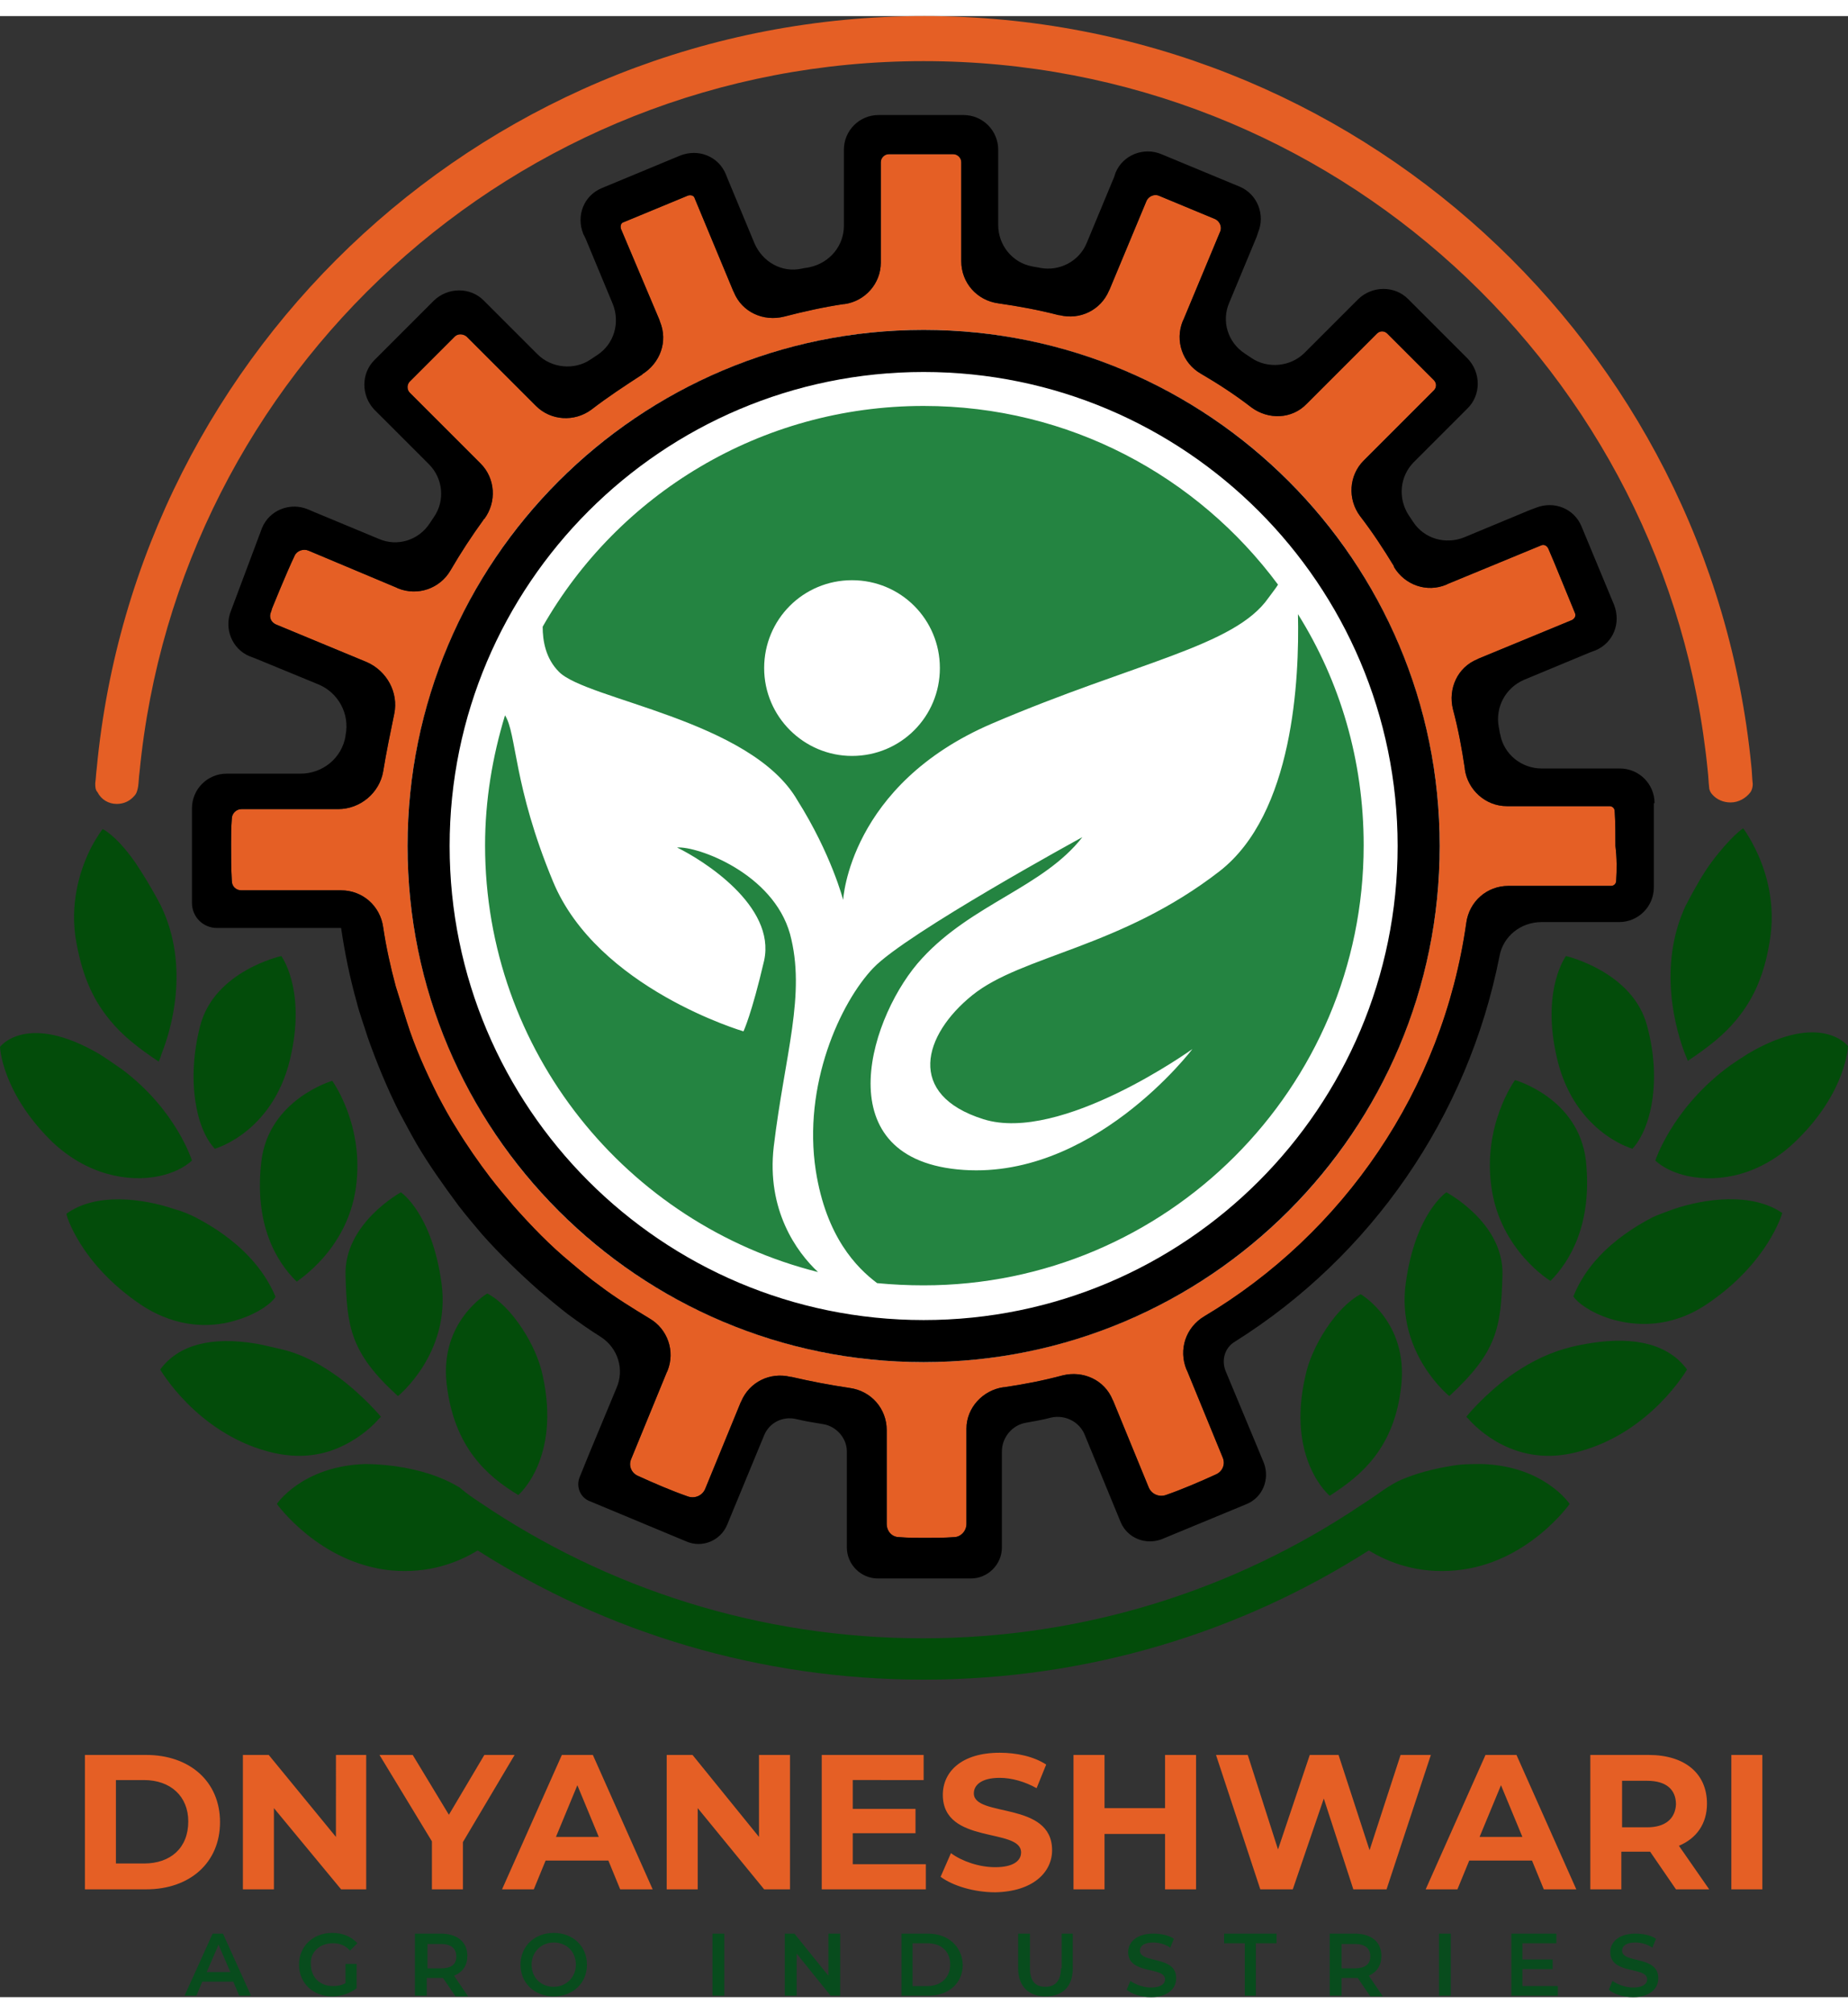 <svg height="2500" viewBox="66.9 68.5 250.3 268.3" width="2295" xmlns="http://www.w3.org/2000/svg"><rect x="66.9" y="68.5" width="250.3" height="268.3" fill="#333333" stroke="none"/><path d="m285.8 185.6c0 .4-.3.7-.7.7h-13.9c-2.9 0-5.3 2.1-5.7 5-3.2 22.7-16.7 42.1-35.5 53.3-2.5 1.5-3.5 4.5-2.4 7.2l.1.2 4.8 11.7c.4.9 0 1.9-.9 2.3-2.2 1-4.5 2-6.8 2.8-.9.3-1.9-.1-2.3-1l-4.8-11.7-.1-.2c-1.1-2.7-4-4-6.8-3.3-2.6.7-5.2 1.2-7.9 1.6h-.1c-2.8.4-5 2.8-5 5.6v12.9c0 1-.8 1.8-1.7 1.8-1.3.1-2.7.1-4 .1-1.1 0-2.2 0-3.4-.1-1 0-1.7-.8-1.7-1.8v-12.7c0-2.9-2.1-5.3-5-5.7-2.7-.4-5.3-.9-7.9-1.5h-.1c-2.8-.7-5.6.7-6.7 3.3l-.1.2-4.8 11.7c-.4.9-1.4 1.3-2.3 1-2.3-.8-4.6-1.8-6.8-2.8-.9-.4-1.3-1.4-.9-2.3l4.8-11.7.1-.2c1.1-2.7 0-5.7-2.4-7.1-2.3-1.4-4.6-2.8-6.7-4.4-1.4-1-2.7-2.1-4-3.2-2.8-2.3-5.3-4.9-7.7-7.6-1.1-1.3-2.2-2.6-3.2-3.9-1.6-2.1-3.2-4.4-4.6-6.7-.9-1.4-1.7-2.9-2.5-4.4-1.6-3.2-3.1-6.5-4.2-10l-1.5-4.8c-.7-2.6-1.3-5.3-1.7-8-.4-2.9-2.8-5-5.7-5h-13.5c-.7 0-1.3-.5-1.3-1.3-.1-1.6-.1-3.2-.1-4.9 0-1.2 0-2.3.1-3.5 0-.7.6-1.3 1.3-1.3h13.1c3 0 5.6-2.2 6.1-5.1.4-2.5 1-5.4 1.5-7.8.6-2.9-1-5.8-3.7-7l-12.3-5.1c-.7-.3-1-1-.7-1.7.1-.2.1-.4.2-.6 0 0 1.9-4.7 3-7 .3-.7 1.2-1 1.9-.7l11.9 5 .2.1c2.7 1.1 5.7 0 7.1-2.4s2.9-4.7 4.5-6.9c0 0 0-.1.1-.1 1.7-2.3 1.5-5.5-.5-7.5l-.2-.2-9.4-9.4c-.4-.4-.4-1.1 0-1.5l6.1-6.1c.4-.4 1.1-.4 1.6 0l9.3 9.3.1.1c2 2 5.2 2.2 7.5.5 2.2-1.7 4.5-3.2 6.8-4.7 0 0 .1 0 .1-.1 2.4-1.5 3.5-4.4 2.4-7.1l-.1-.3-5.2-12.3c-.1-.4 0-.8.4-.9l8.7-3.6c.4-.1.8 0 .9.4l5.2 12.5.1.2c1.1 2.7 4 4 6.8 3.3 2.7-.7 5.4-1.3 8.1-1.7h.1c2.8-.4 4.9-2.8 4.9-5.6v-13.6c0-.6.5-1.1 1.1-1.1h8.7c.6 0 1.1.5 1.1 1.1v13.4c0 2.9 2.1 5.3 5 5.7 2.8.4 5.5.9 8.2 1.6h.1c2.8.7 5.6-.7 6.7-3.3l.1-.2 5-12c.3-.6 1-.9 1.6-.7l7.7 3.2c.6.3.9 1 .7 1.6l-5 12-.1.2c-1.1 2.7 0 5.7 2.4 7.1s4.7 2.9 6.9 4.6c2.3 1.7 5.5 1.6 7.5-.5l.1-.1 9.4-9.4c.4-.4 1-.4 1.4 0l6.3 6.3c.4.4.4 1 0 1.4l-9.4 9.4-.1.1c-2 2-2.2 5.2-.5 7.5 1.7 2.2 3.2 4.5 4.6 6.8v.1c1.5 2.5 4.5 3.5 7.1 2.4l.2-.1 12.6-5.2c.4-.2.8 0 1 .4.8 1.8 2.8 6.8 3.6 8.7.2.4 0 .8-.4 1l-12.6 5.2-.2.1c-2.7 1.1-4 4-3.3 6.8.7 2.6 1.2 5.3 1.6 8v.1c.4 2.8 2.8 5 5.7 5h13.9c.4 0 .7.3.7.7.1 1.6.1 3.1.1 4.7.2 1.6.2 3.2.1 4.7z" fill="#e55f25"/><circle cx="192" cy="180.9" fill="#fff" r="69.9"/><g fill="none"><path d="m285.1 175.5h-13.9c-2.9 0-5.3-2.1-5.7-5v-.1c-.4-2.7-.9-5.4-1.6-8-.7-2.8.7-5.7 3.3-6.8l.2-.1 12.6-5.2c.4-.2.6-.6.4-1-.7-1.8-2.8-6.8-3.6-8.7-.2-.4-.6-.5-1-.4l-12.6 5.2-.2.1c-2.6 1.1-5.7 0-7.1-2.4v-.1c-1.4-2.4-2.9-4.7-4.6-6.8-1.7-2.3-1.6-5.5.5-7.5l.1-.1 9.4-9.4c.4-.4.4-1 0-1.4l-6.3-6.3c-.4-.4-1-.4-1.4 0l-9.4 9.4-.1.1c-2 2-5.2 2.2-7.5.5-2.2-1.7-4.5-3.2-6.9-4.6-2.5-1.5-3.5-4.5-2.4-7.1l.1-.2 5-12c.3-.6 0-1.3-.7-1.6l-7.7-3.2c-.6-.3-1.3 0-1.6.7l-5 12-.1.2c-1.1 2.6-4 4-6.7 3.3h-.1c-2.7-.7-5.4-1.2-8.2-1.6s-5-2.8-5-5.7v-13.4c0-.6-.5-1.1-1.1-1.1h-8.7c-.6 0-1.1.5-1.1 1.1v13.4c0 2.8-2.1 5.2-4.9 5.6h-.1c-2.8.4-5.5 1-8.1 1.7-2.8.7-5.7-.6-6.8-3.3l-.1-.2-5.4-12.4c-.1-.4-.6-.5-.9-.4l-8.7 3.6c-.4.1-.5.6-.4.9l5.2 12.5.1.3c1.1 2.6.1 5.6-2.4 7.1 0 0-.1 0-.1.1-2.4 1.4-4.7 3-6.8 4.7-2.3 1.7-5.5 1.6-7.5-.5l-.1-.1-9.3-9.3c-.4-.4-1.1-.4-1.6 0l-6.1 6.1c-.4.4-.4 1.1 0 1.5l9.4 9.4.2.2c2 2 2.2 5.2.5 7.5 0 0 0 .1-.1.1-1.6 2.2-3.1 4.5-4.5 6.9-1.4 2.5-4.5 3.5-7.1 2.4l-.2-.1-11.9-5c-.7-.3-1.6 0-1.9.7-1.1 2.3-3 7-3 7-.1.2-.1.4-.2.6-.2.7.1 1.4.7 1.7l12.3 5.1c2.8 1.1 4.3 4.1 3.7 7-.5 2.4-1 5.4-1.5 7.8-.5 3-3.1 5.1-6.1 5.1h-13.2c-.7 0-1.3.6-1.3 1.3 0 1.1-.1 2.3-.1 3.5 0 1.6 0 3.2.1 4.9 0 .7.6 1.3 1.3 1.3h13.3c2.9 0 5.3 2.1 5.7 5 .4 2.7 1 5.4 1.7 8 .4 1.6.9 3.3 1.5 4.8 1.2 3.4 2.6 6.8 4.2 10 .8 1.5 1.6 3 2.5 4.4 1.4 2.3 2.9 4.5 4.6 6.7 1 1.3 2.1 2.6 3.2 3.9 2.4 2.7 5 5.3 7.7 7.6 1.3 1.1 2.6 2.2 4 3.2 2.2 1.6 4.4 3.1 6.7 4.4 2.5 1.4 3.5 4.5 2.4 7.1l-.1.2-4.8 11.7c-.4.9 0 1.9.9 2.3 2.2 1 4.5 2 6.8 2.8.9.3 1.9-.1 2.3-1l4.8-11.7.1-.2c1.1-2.6 3.9-4 6.7-3.3h.1c2.6.6 5.2 1.1 7.9 1.5 2.8.4 5 2.8 5 5.7v12.8c0 1 .8 1.8 1.7 1.8 1.1 0 2.2.1 3.4.1 1.4 0 2.7 0 4-.1 1 0 1.7-.8 1.7-1.8v-12.9c0-2.9 2.1-5.2 5-5.6h.1c2.7-.4 5.3-.9 7.9-1.6 2.8-.7 5.7.7 6.8 3.3l.1.2 4.8 11.7c.4.9 1.4 1.3 2.3 1 2.3-.9 4.6-1.8 6.8-2.8.9-.4 1.3-1.4.9-2.3l-4.8-11.7-.1-.2c-1.1-2.7 0-5.7 2.4-7.2 18.9-11.3 32.3-30.6 35.5-53.3.4-2.8 2.8-5 5.7-5h13.9c.4 0 .7-.3.7-.7.1-1.6.1-3.2.1-4.8s0-3.2-.1-4.7c.3-.5 0-.8-.4-.8zm-93.1 75.3c-38.6 0-69.9-31.3-69.9-69.9s31.3-69.9 69.9-69.9 69.9 31.3 69.9 69.9-31.3 69.9-69.9 69.9zm75.3 64.3h5.8l-2.9-7zm-140.7 14.4h-1.8v3.3h1.8c1.4 0 2.1-.6 2.1-1.7s-.7-1.6-2.1-1.6zm65.9 0h-2v5.8h2c1.9 0 3.1-1.1 3.1-2.9 0-1.7-1.2-2.9-3.1-2.9zm-97.6 3.9h3.1l-1.6-3.6zm47.3-18.3h5.8l-2.9-7zm108.2 14.4h-1.8v3.3h1.8c1.4 0 2.1-.6 2.1-1.7s-.8-1.6-2.1-1.6zm-108.5 0c-1.7 0-3 1.2-3 3 0 1.7 1.3 3 3 3s3-1.2 3-3-1.3-3-3-3zm-55.5-22h-3.8v11.3h3.8c3.6 0 6-2.2 6-5.6 0-3.6-2.4-5.7-6-5.7z"/><circle cx="182.3" cy="156.9" r="11.9"/><path d="m290 307.4h-3.4v6.3h3.4c2.6 0 3.9-1.2 3.9-3.2-.1-1.9-1.4-3.1-3.9-3.1zm-98-190.8c-35.5 0-64.2 28.8-64.2 64.2s28.8 64.2 64.2 64.2 64.2-28.8 64.2-64.2-28.7-64.2-64.2-64.2zm-59.6 64.3c0-6.1.9-12.1 2.7-17.6 1.6 2.4 1.2 9.5 6.5 22.5 6 14.5 25.8 20.3 25.8 20.3s1.2-2.3 2.8-9.6c1.7-7.3-8.3-13.6-11.8-15.3 2.8-.3 13.1 3.5 15.3 11.7 2.3 8.2-.7 16.3-2.2 28.8-1 8.6 3.2 14.3 5.9 17-25.7-6.5-45-29.9-45-57.8zm119.2 0c0 32.9-26.7 59.6-59.6 59.6-2.1 0-4.2-.1-6.3-.3-2.8-2.1-6.9-6.3-8.3-15.2-1.8-11.6 3.3-22.8 7.8-27.5s28.3-17.7 28.3-17.7c-5.3 6.8-14.8 9-21.7 16.4-6.8 7.4-13.3 26.8 4.8 28.6s31.8-16.3 31.8-16.3-17.8 12.8-28.3 9.5-8.3-11.5-1.5-16.8 20.2-6.4 33.5-16.8c10-7.8 10.8-26 10.6-34.7 5.6 9 8.9 19.7 8.9 31.2zm-13-33.6c-4.7 6.6-18 8.7-37.4 17s-20.2 23.9-20.2 23.9-1.6-6.2-6.2-13.5c-6.3-10.9-28.7-13.7-32.3-17.4-1.8-1.8-2.2-4.1-2.2-6.1 10.3-17.9 29.6-29.9 51.6-29.9 19.7 0 37.1 9.5 47.9 24.2-.2.5-.6 1.1-1.2 1.8z"/></g><path d="m192 111c-38.6 0-69.9 31.3-69.9 69.9s31.3 69.9 69.9 69.9 69.9-31.3 69.9-69.9-31.3-69.9-69.9-69.9zm0 134.1c-35.5 0-64.2-28.8-64.2-64.2s28.8-64.2 64.2-64.2 64.2 28.8 64.2 64.2-28.7 64.2-64.2 64.2z"/><path d="m171.7 221.6c1.5-12.5 4.4-20.6 2.2-28.8-2.3-8.2-12.5-11.9-15.3-11.7 3.5 1.7 13.4 7.9 11.8 15.3-1.7 7.3-2.8 9.6-2.8 9.6s-19.8-5.8-25.8-20.3c-5.4-13-4.9-20-6.5-22.5-1.7 5.6-2.7 11.5-2.7 17.6 0 27.9 19.2 51.3 45.1 57.8-2.9-2.7-7-8.4-6-17zm60.4-37.3c-13.4 10.4-26.8 11.4-33.5 16.8s-9 13.5 1.5 16.8 28.3-9.5 28.3-9.5-13.7 18.1-31.8 16.3-11.7-21.2-4.8-28.6c6.8-7.4 16.4-9.6 21.7-16.4 0 0-23.8 13-28.3 17.7s-9.6 15.9-7.8 27.5c1.4 8.9 5.5 13.1 8.3 15.2 2.1.2 4.2.3 6.3.3 32.9 0 59.6-26.7 59.6-59.6 0-11.5-3.2-22.2-8.9-31.3.2 8.8-.6 27-10.6 34.8zm-40.1-63c-22.1 0-41.4 12-51.6 29.9 0 1.9.4 4.3 2.2 6.1 3.7 3.8 26 6.5 32.3 17.4 4.6 7.3 6.2 13.5 6.2 13.5s.8-15.6 20.2-23.9 32.8-10.4 37.4-17c.5-.7 1-1.3 1.3-1.8-10.9-14.7-28.3-24.2-48-24.2zm-9.7 47.4c-6.5 0-11.9-5.3-11.9-11.9s5.3-11.9 11.9-11.9 11.9 5.3 11.9 11.9-5.3 11.9-11.9 11.9z" fill="#248441"/><path d="m291 175.1c0-2.6-2.1-4.7-4.7-4.7h-10.6c-2.7 0-5.1-1.9-5.6-4.6-.1-.3-.1-.6-.2-1-.5-2.7.9-5.3 3.4-6.4l8.9-3.7.8-.3c2.4-1 3.5-3.7 2.5-6.2l-4.4-10.6c-1-2.4-3.7-3.5-6.2-2.5l-.8.3-8.9 3.7c-2.5 1-5.4.2-6.9-2.1l-.6-.9c-1.5-2.3-1.2-5.3.7-7.2l6.8-6.8.5-.5c1.8-1.8 1.8-4.8 0-6.7l-8.1-8.1c-1.8-1.8-4.8-1.8-6.7 0l-.5.5-6.8 6.8c-1.9 1.9-5 2.2-7.2.7l-.9-.6c-2.3-1.5-3.2-4.4-2.1-6.9l3.7-8.9.2-.6c1-2.4-.1-5.2-2.5-6.2l-10.6-4.4c-2.4-1-5.2.1-6.2 2.5l-.2.6-3.7 8.9c-1 2.5-3.7 3.9-6.3 3.4-.4-.1-.7-.1-1.1-.2-2.7-.5-4.6-2.9-4.6-5.6v-10.2c0-2.6-2.1-4.7-4.7-4.7h-11.5c-2.6 0-4.7 2.1-4.7 4.7v10.3c0 2.7-1.9 5-4.6 5.6-.4.1-.7.1-1.1.2-2.7.6-5.3-.9-6.4-3.4l-3.7-8.9-.2-.5c-1-2.4-3.7-3.5-6.2-2.5l-10.6 4.4c-2.4 1-3.5 3.7-2.5 6.2l.3.6 3.7 8.9c1 2.5.2 5.4-2.1 6.9l-.9.6c-2.2 1.5-5.3 1.2-7.2-.7l-6.8-6.8-.5-.5c-1.8-1.8-4.8-1.8-6.7 0l-8.1 8.1c-1.8 1.8-1.8 4.8 0 6.7l.6.6 6.8 6.8c1.9 1.9 2.2 4.9.7 7.1l-.6.9c-1.5 2.3-4.4 3.2-6.9 2.1l-8.9-3.7-.7-.3c-2.4-1-5.2.1-6.2 2.5l-4.2 11.2c-1 2.4.1 5.2 2.5 6.2l.8.3 8.5 3.5c2.7 1.1 4.3 4 3.7 6.9v.1c-.5 3-3.1 5.1-6.1 5.1h-10c-2.6 0-4.7 2.1-4.7 4.7v12.8c0 1.9 1.5 3.4 3.4 3.4h16.8c.5 3.4 1.2 6.8 2.1 10 .4 1.6 1 3.2 1.5 4.8 1.2 3.4 2.6 6.8 4.2 10 .8 1.5 1.6 3 2.4 4.4 1.7 2.9 3.7 5.7 5.7 8.4 1 1.3 2.1 2.6 3.2 3.9 2.4 2.7 5 5.2 7.7 7.6 1.3 1.1 2.6 2.2 3.9 3.2 1.5 1.1 2.9 2.1 4.5 3.1 2.3 1.5 3.2 4.4 2.1 6.9l-3.7 8.9-1.3 3.2c-.5 1.3.1 2.7 1.3 3.2l13.2 5.5c2.1.9 4.6-.1 5.5-2.3l.7-1.7 4.3-10.4c.7-1.7 2.5-2.6 4.3-2.2 1.2.3 2.5.5 3.7.7 1.8.3 3.2 1.9 3.2 3.7v13c0 2.3 1.9 4.2 4.2 4.2h12.6c2.3 0 4.2-1.9 4.2-4.2v-13c0-1.9 1.4-3.6 3.3-3.9 1.1-.2 2.3-.4 3.4-.7 1.9-.4 3.8.6 4.5 2.3l4.2 10.2.7 1.7c.9 2.1 3.3 3.1 5.5 2.3l11.6-4.8c2.1-.9 3.1-3.3 2.3-5.5l-.7-1.7-4.5-10.8c-.6-1.5-.1-3.2 1.3-4 18.3-11.5 31.5-30.3 35.8-52.2.5-2.7 2.9-4.6 5.7-4.6h10.5c2.6 0 4.7-2.1 4.7-4.7v-11.4zm-5.2 10.5c0 .4-.3.7-.7.7h-13.9c-2.9 0-5.3 2.1-5.7 5-3.2 22.7-16.7 42.1-35.5 53.3-2.5 1.5-3.5 4.5-2.4 7.2l.1.2 4.8 11.7c.4.9 0 1.9-.9 2.3-2.2 1-4.5 2-6.8 2.8-.9.3-1.9-.1-2.3-1l-4.8-11.7-.1-.2c-1.1-2.7-4-4-6.8-3.3-2.6.7-5.2 1.2-7.9 1.6h-.1c-2.8.4-5 2.8-5 5.6v12.9c0 1-.8 1.8-1.7 1.8-1.3.1-2.7.1-4 .1-1.1 0-2.2 0-3.4-.1-1 0-1.7-.8-1.7-1.8v-12.7c0-2.9-2.1-5.3-5-5.7-2.7-.4-5.3-.9-7.9-1.5h-.1c-2.8-.7-5.6.7-6.7 3.3l-.1.2-4.8 11.7c-.4.9-1.4 1.3-2.3 1-2.3-.8-4.6-1.8-6.8-2.8-.9-.4-1.3-1.4-.9-2.3l4.8-11.7.1-.2c1.1-2.7 0-5.7-2.4-7.1-2.3-1.4-4.6-2.8-6.7-4.4-1.4-1-2.7-2.1-4-3.2-2.8-2.3-5.3-4.9-7.7-7.6-1.1-1.3-2.2-2.6-3.2-3.9-1.6-2.1-3.2-4.4-4.6-6.7-.9-1.4-1.7-2.9-2.5-4.4-1.6-3.2-3.1-6.5-4.2-10l-1.5-4.8c-.7-2.6-1.3-5.3-1.7-8-.4-2.9-2.8-5-5.7-5h-13.5c-.7 0-1.3-.5-1.3-1.3-.1-1.6-.1-3.2-.1-4.9 0-1.2 0-2.3.1-3.5 0-.7.6-1.3 1.3-1.3h13.1c3 0 5.6-2.2 6.1-5.1.4-2.5 1-5.4 1.5-7.8.6-2.9-1-5.8-3.7-7l-12.3-5.1c-.7-.3-1-1-.7-1.7.1-.2.1-.4.2-.6 0 0 1.9-4.7 3-7 .3-.7 1.2-1 1.9-.7l11.9 5 .2.1c2.7 1.1 5.7 0 7.1-2.4s2.9-4.7 4.5-6.9c0 0 0-.1.1-.1 1.7-2.3 1.5-5.5-.5-7.5l-.2-.2-9.4-9.4c-.4-.4-.4-1.1 0-1.5l6.1-6.1c.4-.4 1.1-.4 1.6 0l9.3 9.3.1.1c2 2 5.2 2.2 7.5.5 2.2-1.7 4.5-3.2 6.8-4.7 0 0 .1 0 .1-.1 2.4-1.5 3.5-4.4 2.4-7.1l-.1-.3-5.2-12.3c-.1-.4 0-.8.4-.9l8.7-3.6c.4-.1.8 0 .9.4l5.2 12.5.1.2c1.1 2.7 4 4 6.8 3.3 2.7-.7 5.4-1.3 8.1-1.7h.1c2.8-.4 4.9-2.8 4.9-5.6v-13.6c0-.6.5-1.1 1.1-1.1h8.7c.6 0 1.1.5 1.1 1.1v13.4c0 2.9 2.1 5.3 5 5.7 2.8.4 5.5.9 8.2 1.6h.1c2.8.7 5.6-.7 6.7-3.3l.1-.2 5-12c.3-.6 1-.9 1.6-.7l7.7 3.2c.6.3.9 1 .7 1.6l-5 12-.1.2c-1.1 2.7 0 5.7 2.4 7.1s4.7 2.9 6.9 4.6c2.3 1.7 5.5 1.6 7.5-.5l.1-.1 9.4-9.4c.4-.4 1-.4 1.4 0l6.3 6.3c.4.4.4 1 0 1.4l-9.4 9.4-.1.1c-2 2-2.2 5.2-.5 7.5 1.7 2.2 3.2 4.5 4.6 6.8v.1c1.5 2.5 4.5 3.5 7.1 2.4l.2-.1 12.6-5.2c.4-.2.8 0 1 .4.8 1.8 2.8 6.8 3.6 8.7.2.4 0 .8-.4 1l-12.6 5.2-.2.1c-2.7 1.1-4 4-3.3 6.8.7 2.6 1.2 5.3 1.6 8v.1c.4 2.8 2.8 5 5.7 5h13.9c.4 0 .7.3.7.7.1 1.6.1 3.1.1 4.7.2 1.6.2 3.2.1 4.7z"/><g fill="#034c0a"><path d="m256.7 253.9c.9-8.6-5.5-12.3-5.5-12.3-3.3 1.7-6.7 7.1-7.5 11.1-2.6 11.3 3.3 16.2 3.3 16.2 4.2-2.7 8.8-6.4 9.7-15zm6.1-26.1s-4.2 2.8-5.5 12.3 5.9 15.3 5.9 15.3c6.5-6 7-9.3 7.2-16.4s-7.6-11.2-7.6-11.2zm14.1 12c2.7-2.7 5.7-7.8 4.8-16.3-1-8.5-9.6-10.9-9.6-10.9s-4.4 6-3.2 14.5c1.2 8.6 8 12.7 8 12.7zm11.1-17.9c2.5-2.7 4-9.2 2-16.6-1.9-7.4-11-9.5-11-9.5s-3.2 4.3-1.4 13c2.1 10.8 10.4 13.1 10.4 13.1zm10.7-38.8c-1.1 1.5-2.2 3.4-3.5 5.9-3.9 8.4-1.2 17.1-.1 20 .3.7.4 1 .4 1 2.7-1.8 4.9-3.5 6.6-5.6 2.4-2.9 3.9-6.3 4.6-11.3.7-5.2-.9-9.6-2.2-12.1-.8-1.6-1.5-2.5-1.5-2.5s-1.6 1-4.3 4.6zm5 25.9c-1.1.7-2.2 1.4-3.1 2.1-7.3 5.6-9.5 12.4-9.5 12.4 1.1 1 2.6 1.7 4.4 2.1 4.3.9 9.9-.1 14.7-4.8 6.8-6.6 7-12.8 7-12.8s-3.6-4.8-13.5 1zm-10.2 21.1c-1 .4-2 .7-2.8 1.1-2.5 1.3-5.2 3.1-7.3 5.4-1.4 1.5-2.6 3.3-3.4 5.3.6.9 2.4 2.2 4.9 3 3.5 1.1 8.3 1.3 13.1-1.9 8.4-5.6 10.3-12.4 10.3-12.4-4.1-2.8-10.4-2-14.8-.5zm1.9 21.7c-2.5-3.4-7-4.5-12.9-3.6-1.2.2-2.4.4-3.7.8-2.8.8-5.3 2.2-7.4 3.7-3.6 2.6-5.9 5.5-5.9 5.5l.3.3c.6.7 2.2 2.3 4.6 3.5 2.6 1.3 6.1 2.1 10.4.9 9.7-2.6 14.6-11.1 14.6-11.1zm-158.3 17s5.8-4.9 3.3-16.2c-.8-4-4.2-9.4-7.5-11.1 0 0-6.5 3.8-5.5 12.3s5.4 12.4 9.7 15zm-16.3-13.4s7.2-5.8 5.9-15.3-5.5-12.3-5.5-12.3-7.7 4.2-7.5 11.2.6 10.5 7.1 16.4zm-5.7-28.2c1.2-8.5-3.2-14.5-3.2-14.5s-8.6 2.5-9.6 10.9c-1 8.5 2 13.6 4.8 16.3 0-.1 6.8-4.2 8-12.7zm-10.1-31.4s-9.1 2-11 9.5c-1.9 7.4-.5 14 2 16.6 0 0 8.3-2.3 10.4-13.1 1.8-8.7-1.4-13-1.4-13zm-23.2 8.7c1.7 2.1 3.9 3.8 6.6 5.6 0 0 .2-.4.4-1.1 1.2-3 3.9-11.7-.1-20-1.3-2.5-2.5-4.4-3.5-5.9-2.6-3.7-4.4-4.5-4.4-4.5s-.7.9-1.5 2.4c-1.3 2.5-2.9 6.9-2.2 12.1.8 5.1 2.3 8.5 4.7 11.4zm6.7 21.1c1.8-.4 3.3-1.1 4.4-2.1 0 0-2.1-6.8-9.4-12.3-1-.7-2-1.4-3.1-2.1-9.9-5.8-13.5-1-13.5-1s.2 6.1 7 12.8c4.7 4.5 10.3 5.6 14.6 4.7zm-2.4 17.5c4.9 3.2 9.7 3.1 13.2 1.9 2.5-.8 4.3-2.1 4.9-3v-.1c-.8-1.9-2-3.7-3.4-5.2-2.2-2.4-4.9-4.2-7.4-5.5-.8-.4-1.7-.8-2.8-1.1-4.4-1.5-10.7-2.3-14.7.6-.1 0 1.8 6.8 10.2 12.4zm2.5 8.7s4.9 8.5 14.6 11.1c4.4 1.2 7.9.4 10.4-.9 2.4-1.2 4-2.8 4.6-3.5l.3-.3s-2.3-2.8-5.8-5.4c-2.1-1.5-4.6-3-7.5-3.7-1.3-.3-2.5-.6-3.6-.8-6-1-10.5.1-13 3.5z"/><path d="m264.1 279c9.7-.9 15.4-9 15.4-9s-3.4-5.1-11.8-5.4h-.3c-1.3 0-2.7 0-4.2.3-2.4.4-4.5 1-6.2 1.7-1 .4-1.8.9-2.7 1.5-1 .7-2 1.4-3.1 2.1-17 11.4-37.4 18-59.3 18-22.2 0-42.9-6.8-60-18.4-.9-.6-1.8-1.2-2.6-1.9-.2-.2-.5-.3-.8-.5-2-1.1-4.6-2-8-2.5-1.5-.2-2.9-.3-4.1-.3h-.1c-8.5.3-11.9 5.4-11.9 5.4s5.7 8 15.4 9c5.2.5 9.2-1.1 11.8-2.7 17.4 11.1 38.2 17.5 60.4 17.5s42.9-6.4 60.3-17.5c2.6 1.6 6.6 3.2 11.8 2.7z"/></g><path d="m82.7 175.2c1 0 1.8-.4 2.4-1.1.3-.3.4-.7.5-1.2.1-.7.1-1.3.2-2 5.2-54 50.8-96.3 106.2-96.3s100.9 42.1 106.2 96.1c.1.8.1 1.5.2 2.3 0 .3.2.7.4.9.6.7 1.5 1.1 2.5 1.1 1.1 0 2.1-.6 2.7-1.4.2-.3.3-.7.3-1.1-.1-.8-.1-1.7-.2-2.5-5.6-57-53.6-101.5-112-101.5-58.6 0-106.7 44.7-112.1 101.9-.1.7-.1 1.3-.2 2 0 .4 0 .9.3 1.2.5 1 1.5 1.6 2.6 1.6zm14 137.9c0-5.5-4.1-9.1-10-9.1h-8.3v18.2h8.3c5.9 0 10-3.6 10-9.1zm-10.3 5.6h-3.8v-11.3h3.8c3.6 0 6 2.2 6 5.6 0 3.6-2.4 5.7-6 5.7zm26-3.6-9.1-11.1h-3.5v18.2h4.2v-11l9.1 11h3.4v-18.2h-4.1zm13 7.1h4.2v-6.4l7-11.8h-4.1l-4.8 8.1-4.9-8.1h-4.5l7.1 11.7zm17.6-18.2-8.1 18.2h4.3l1.6-3.9h8.5l1.6 3.9h4.4l-8.1-18.2zm-.8 11.1 2.9-7 2.9 7zm31.7-11.1h-4.2v11.1l-9-11.1h-3.5v18.2h4.2v-11l9 11h3.5zm18.1 3.4v-3.4h-13.8v18.2h14.1v-3.4h-9.9v-4.2h8.5v-3.3h-8.5v-3.9zm17.4 9.5c0-6.7-10.6-4.4-10.6-7.7 0-1.1 1-2.1 3.5-2.1 1.6 0 3.4.5 5 1.4l1.3-3.2c-1.7-1.1-4-1.6-6.3-1.6-5.2 0-7.7 2.6-7.7 5.7 0 6.8 10.6 4.4 10.6 7.8 0 1.1-1 2-3.5 2-2.2 0-4.5-.8-6-1.9l-1.4 3.2c1.6 1.2 4.5 2.1 7.4 2.1 5.1-.1 7.7-2.7 7.7-5.7zm15.3-5.7h-8.2v-7.2h-4.2v18.2h4.2v-7.5h8.2v7.5h4.2v-18.2h-4.2zm31.9-7.2-4.2 12.9-4.2-12.9h-3.9l-4.3 12.8-4.1-12.8h-4.3l6 18.2h4.4l4.2-12.3 4 12.3h4.5l6-18.2zm11.5 0-8.1 18.2h4.3l1.6-3.9h8.5l1.6 3.9h4.4l-8.1-18.2zm-.8 11.1 2.9-7 2.9 7zm30.8-4.5c0-4.1-3-6.6-7.9-6.6h-7.9v18.2h4.2v-5.1h3.9l3.5 5.1h4.5l-4.1-5.9c2.4-1 3.8-3 3.8-5.7zm-8.1 3.2h-3.4v-6.3h3.4c2.6 0 3.9 1.2 3.9 3.2-.1 1.9-1.4 3.1-3.9 3.1zm11.4-9.8h4.2v18.2h-4.2z" fill="#e55f25"/><path d="m95.7 328.2-3.8 8.4h1.6l.8-1.9h4.2l.8 1.9h1.6l-3.8-8.4zm-.8 5.2 1.6-3.7 1.6 3.7zm17.1-3.9c.9 0 1.7.3 2.3 1l1-1c-.8-.9-2-1.4-3.4-1.4-2.6 0-4.5 1.8-4.5 4.3s1.9 4.3 4.5 4.3c1.2 0 2.4-.4 3.3-1.1v-3.3h-1.5v2.6c-.5.3-1.1.4-1.7.4-1.8 0-3-1.2-3-3-.1-1.6 1.2-2.8 3-2.8zm18.2 1.7c0-1.9-1.4-3-3.6-3h-3.5v8.4h1.6v-2.4h2.2l1.7 2.5h1.7l-1.9-2.8c1.2-.5 1.8-1.4 1.8-2.7zm-3.6 1.7h-1.8v-3.3h1.8c1.4 0 2.1.6 2.1 1.7s-.7 1.6-2.1 1.6zm15.3-4.8c-2.6 0-4.5 1.8-4.5 4.3s1.9 4.3 4.5 4.3 4.5-1.8 4.5-4.3-1.9-4.3-4.5-4.3zm0 7.3c-1.7 0-3-1.2-3-3 0-1.7 1.3-3 3-3s3 1.2 3 3c0 1.7-1.3 3-3 3zm21.5-7.2h1.6v8.4h-1.6zm15.7 5.7-4.6-5.7h-1.3v8.4h1.6v-5.7l4.6 5.7h1.3v-8.4h-1.6zm13.5-5.7h-3.6v8.4h3.7c2.7 0 4.6-1.7 4.6-4.2-.1-2.5-2-4.2-4.7-4.2zm-.1 7.1h-2v-5.8h2c1.9 0 3.1 1.1 3.1 2.9 0 1.7-1.2 2.9-3.1 2.9zm18.1-2.4c0 1.7-.8 2.5-2.1 2.5s-2.1-.7-2.1-2.5v-4.7h-1.6v4.7c0 2.4 1.4 3.8 3.7 3.8s3.7-1.3 3.7-3.8v-4.7h-1.5v4.7zm10.7-2.4c0-.6.5-1.1 1.8-1.1.7 0 1.6.2 2.3.7l.5-1.2c-.7-.5-1.8-.7-2.8-.7-2.3 0-3.4 1.2-3.4 2.5 0 3.1 5 1.9 5 3.7 0 .6-.6 1.1-1.9 1.1-1 0-2.1-.4-2.8-.9l-.5 1.2c.7.6 2 1 3.3 1 2.3 0 3.4-1.2 3.4-2.5.1-3.2-4.9-2-4.9-3.8zm11.4-1h2.8v7.1h1.5v-7.1h2.8v-1.3h-7.1zm21.3 1.7c0-1.9-1.4-3-3.6-3h-3.4v8.4h1.6v-2.4h2.2l1.7 2.5h1.7l-1.9-2.8c1.1-.5 1.7-1.4 1.7-2.7zm-3.6 1.7h-1.8v-3.3h1.8c1.4 0 2.1.6 2.1 1.7s-.8 1.6-2.1 1.6zm11.4-4.7h1.6v8.4h-1.6zm11.3 4.8h4.1v-1.3h-4.1v-2.2h4.6v-1.3h-6.1v8.4h6.3v-1.3h-4.8zm13.5-2.5c0-.6.5-1.1 1.8-1.1.7 0 1.6.2 2.3.7l.5-1.2c-.7-.5-1.8-.7-2.8-.7-2.3 0-3.4 1.2-3.4 2.5 0 3.1 5 1.9 5 3.7 0 .6-.6 1.1-1.9 1.1-1 0-2.1-.4-2.8-.9l-.5 1.2c.7.6 2 1 3.3 1 2.3 0 3.4-1.2 3.4-2.5.1-3.2-4.9-2-4.9-3.8z" fill="#084c1d"/></svg>